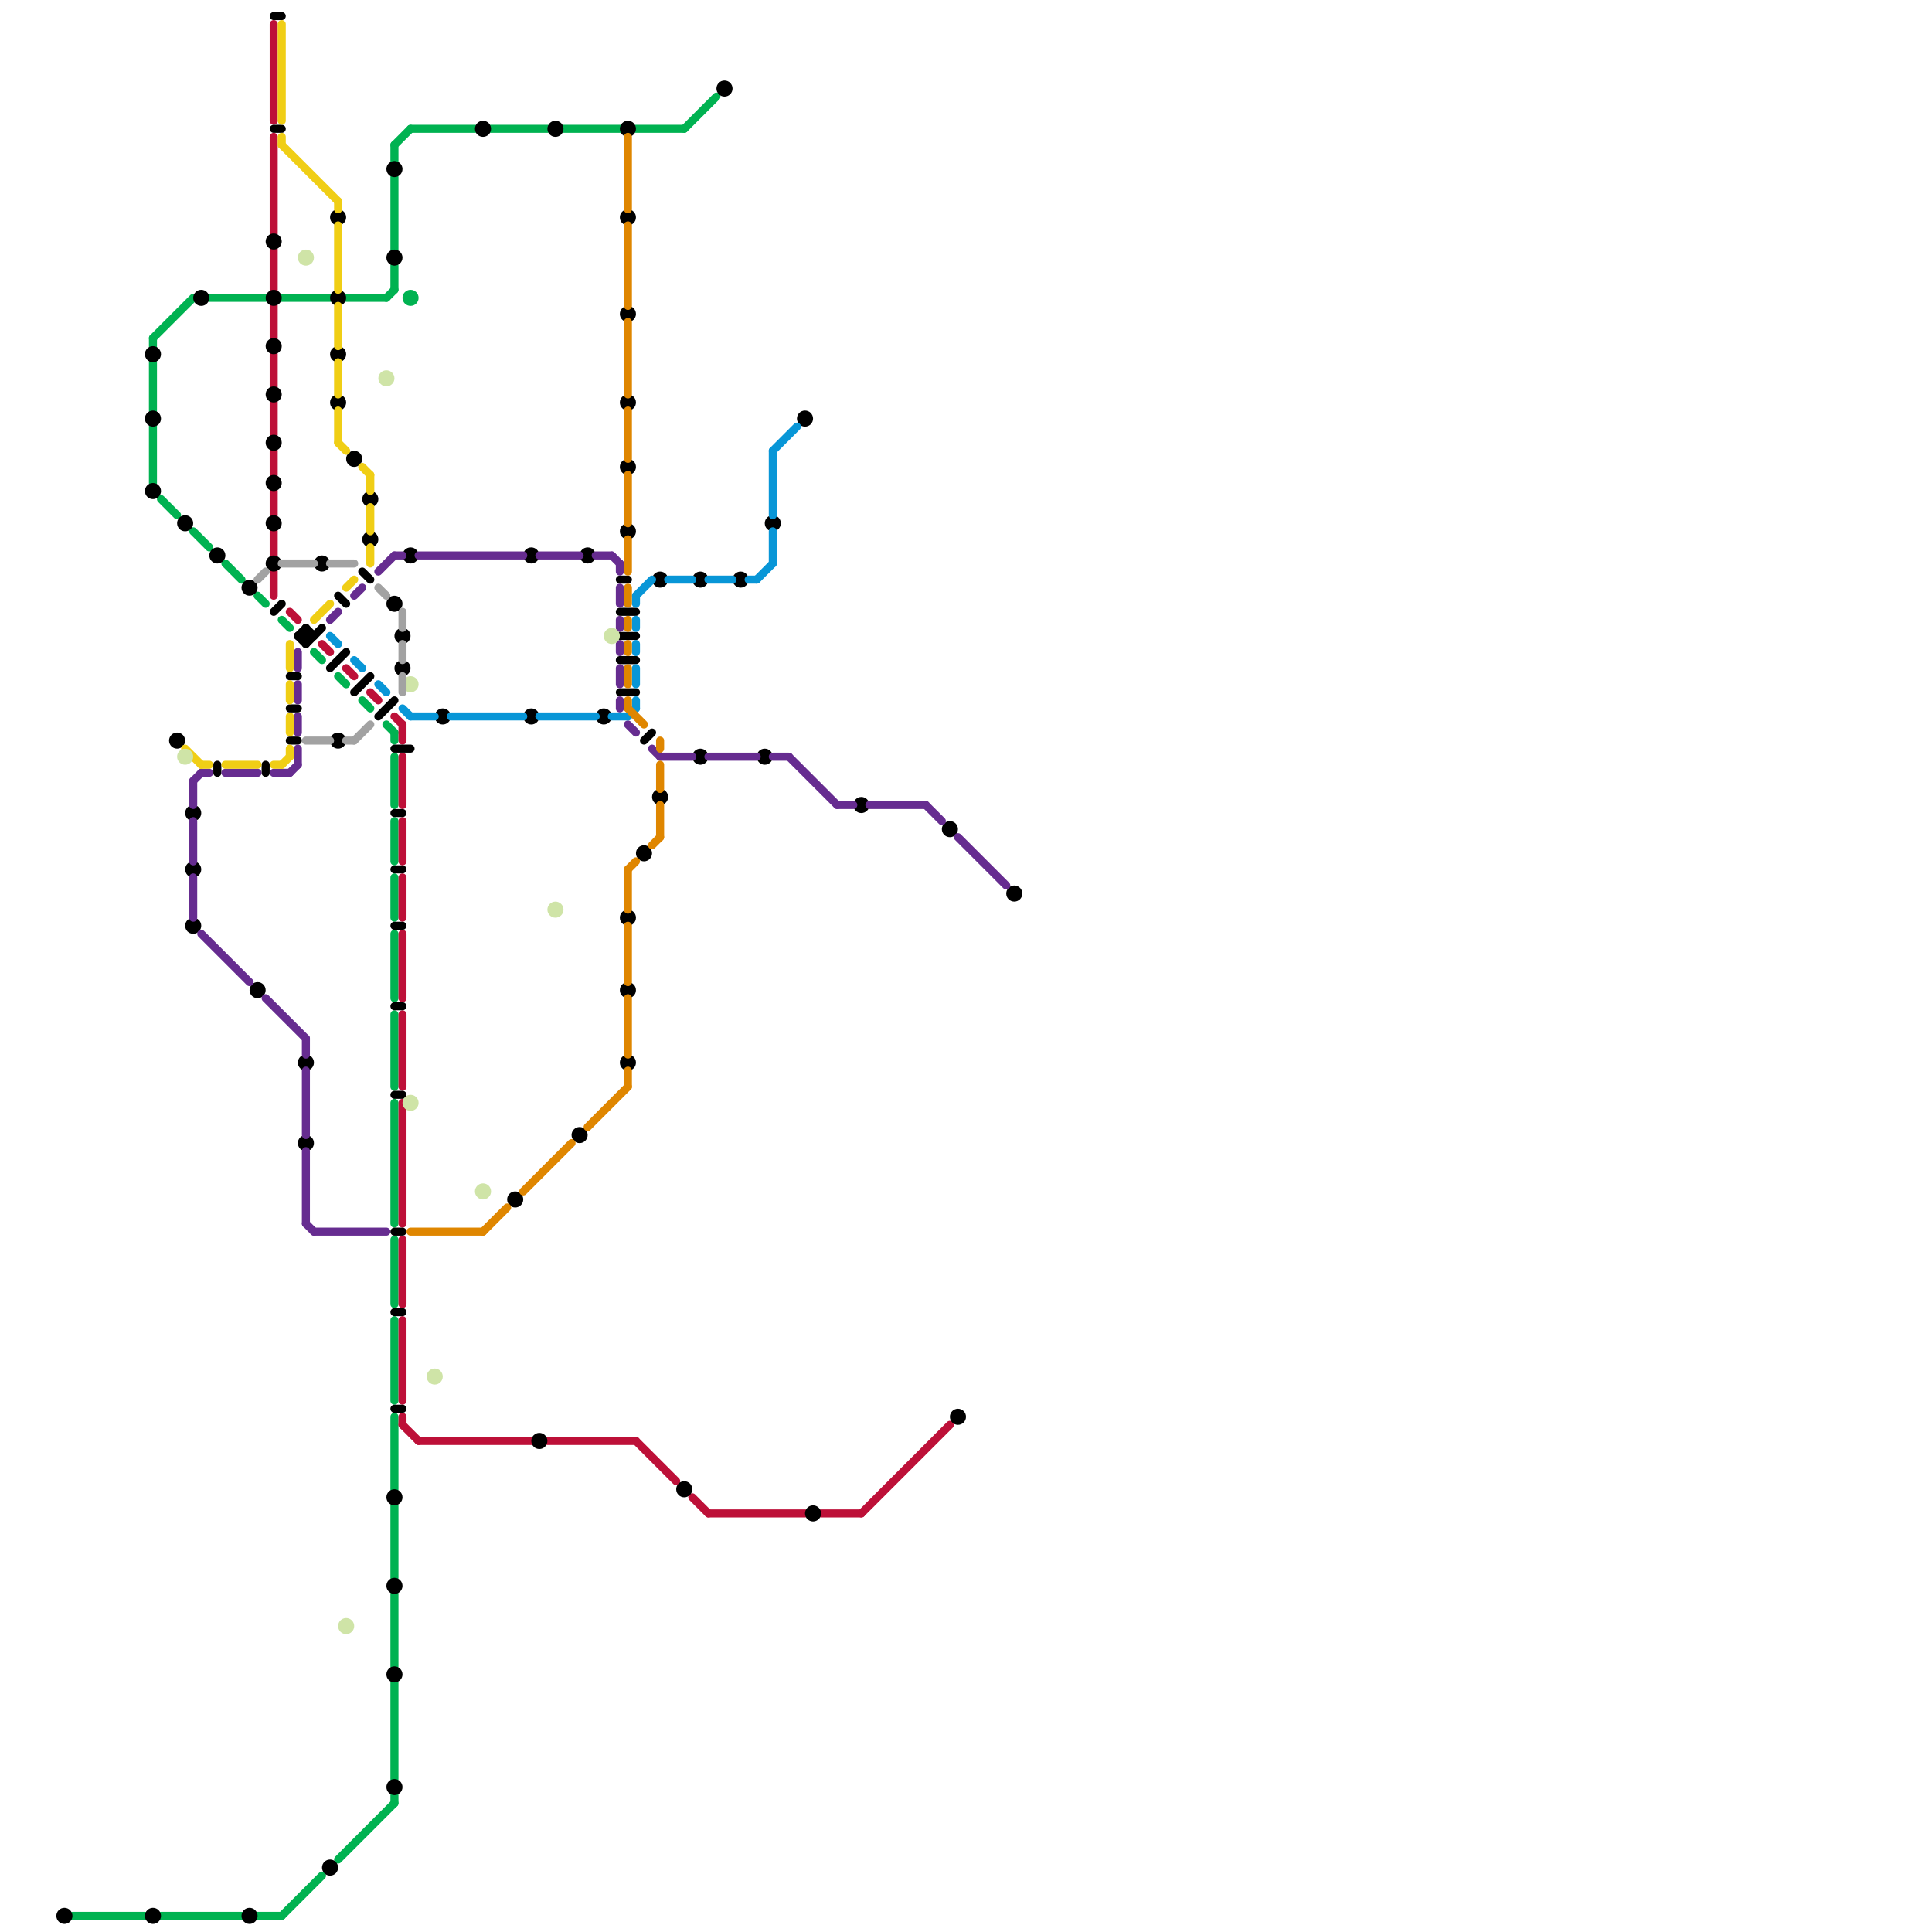 
<svg version="1.1" xmlns="http://www.w3.org/2000/svg" viewBox="0 0 240 240">
<style>line { stroke-width: 1; fill: none; stroke-linecap: round; stroke-linejoin: round; } .c0 { stroke: #00b251 } .c1 { stroke: #bd1038 } .c2 { stroke: #000000 } .c3 { stroke: #662c90 } .c4 { stroke: #f0ce15 } .c5 { stroke: #cfe4a7 } .c6 { stroke: #a2a2a2 } .c7 { stroke: #0896d7 } .c8 { stroke: #df8600 }</style><line class="c0" x1="49" y1="91" x2="49" y2="92"/><line class="c0" x1="35" y1="77" x2="36" y2="78"/><line class="c0" x1="49" y1="198" x2="49" y2="207"/><line class="c0" x1="19" y1="45" x2="19" y2="51"/><line class="c0" x1="28" y1="70" x2="30" y2="72"/><line class="c0" x1="20" y1="238" x2="30" y2="238"/><line class="c0" x1="35" y1="37" x2="41" y2="37"/><line class="c0" x1="19" y1="42" x2="24" y2="37"/><line class="c0" x1="24" y1="66" x2="26" y2="68"/><line class="c0" x1="48" y1="37" x2="49" y2="36"/><line class="c0" x1="35" y1="238" x2="40" y2="233"/><line class="c0" x1="49" y1="187" x2="49" y2="196"/><line class="c0" x1="42" y1="231" x2="49" y2="224"/><line class="c0" x1="42" y1="84" x2="43" y2="85"/><line class="c0" x1="9" y1="238" x2="18" y2="238"/><line class="c0" x1="43" y1="37" x2="48" y2="37"/><line class="c0" x1="49" y1="223" x2="49" y2="224"/><line class="c0" x1="32" y1="74" x2="33" y2="75"/><line class="c0" x1="49" y1="126" x2="49" y2="135"/><line class="c0" x1="19" y1="42" x2="19" y2="43"/><line class="c0" x1="49" y1="18" x2="51" y2="16"/><line class="c0" x1="19" y1="53" x2="19" y2="60"/><line class="c0" x1="49" y1="102" x2="49" y2="107"/><line class="c0" x1="49" y1="154" x2="49" y2="162"/><line class="c0" x1="39" y1="81" x2="40" y2="82"/><line class="c0" x1="45" y1="87" x2="46" y2="88"/><line class="c0" x1="49" y1="209" x2="49" y2="221"/><line class="c0" x1="61" y1="16" x2="68" y2="16"/><line class="c0" x1="49" y1="94" x2="49" y2="100"/><line class="c0" x1="70" y1="16" x2="77" y2="16"/><line class="c0" x1="79" y1="16" x2="85" y2="16"/><line class="c0" x1="49" y1="164" x2="49" y2="174"/><line class="c0" x1="26" y1="37" x2="33" y2="37"/><line class="c0" x1="49" y1="116" x2="49" y2="124"/><line class="c0" x1="49" y1="109" x2="49" y2="114"/><line class="c0" x1="49" y1="33" x2="49" y2="36"/><line class="c0" x1="49" y1="137" x2="49" y2="152"/><line class="c0" x1="51" y1="16" x2="59" y2="16"/><line class="c0" x1="20" y1="62" x2="22" y2="64"/><line class="c0" x1="48" y1="90" x2="49" y2="91"/><line class="c0" x1="32" y1="238" x2="35" y2="238"/><line class="c0" x1="49" y1="18" x2="49" y2="20"/><line class="c0" x1="49" y1="22" x2="49" y2="31"/><line class="c0" x1="85" y1="16" x2="89" y2="12"/><line class="c0" x1="49" y1="176" x2="49" y2="185"/><circle cx="51" cy="37" r="1" fill="#00b251" /><line class="c1" x1="34" y1="38" x2="34" y2="42"/><line class="c1" x1="34" y1="50" x2="34" y2="54"/><line class="c1" x1="46" y1="86" x2="47" y2="87"/><line class="c1" x1="50" y1="137" x2="50" y2="152"/><line class="c1" x1="36" y1="76" x2="37" y2="77"/><line class="c1" x1="107" y1="188" x2="118" y2="177"/><line class="c1" x1="34" y1="3" x2="34" y2="15"/><line class="c1" x1="50" y1="177" x2="52" y2="179"/><line class="c1" x1="50" y1="154" x2="50" y2="162"/><line class="c1" x1="34" y1="31" x2="34" y2="36"/><line class="c1" x1="50" y1="176" x2="50" y2="177"/><line class="c1" x1="40" y1="80" x2="41" y2="81"/><line class="c1" x1="68" y1="179" x2="79" y2="179"/><line class="c1" x1="34" y1="44" x2="34" y2="48"/><line class="c1" x1="102" y1="188" x2="107" y2="188"/><line class="c1" x1="50" y1="109" x2="50" y2="114"/><line class="c1" x1="34" y1="66" x2="34" y2="69"/><line class="c1" x1="88" y1="188" x2="100" y2="188"/><line class="c1" x1="34" y1="61" x2="34" y2="64"/><line class="c1" x1="52" y1="179" x2="66" y2="179"/><line class="c1" x1="50" y1="90" x2="50" y2="92"/><line class="c1" x1="50" y1="126" x2="50" y2="135"/><line class="c1" x1="50" y1="164" x2="50" y2="174"/><line class="c1" x1="49" y1="89" x2="50" y2="90"/><line class="c1" x1="50" y1="94" x2="50" y2="100"/><line class="c1" x1="50" y1="102" x2="50" y2="107"/><line class="c1" x1="43" y1="83" x2="44" y2="84"/><line class="c1" x1="79" y1="179" x2="84" y2="184"/><line class="c1" x1="86" y1="186" x2="88" y2="188"/><line class="c1" x1="34" y1="17" x2="34" y2="29"/><line class="c1" x1="34" y1="71" x2="34" y2="74"/><line class="c1" x1="50" y1="116" x2="50" y2="124"/><line class="c1" x1="34" y1="56" x2="34" y2="59"/><line class="c2" x1="49" y1="93" x2="51" y2="93"/><line class="c2" x1="27" y1="95" x2="27" y2="96"/><line class="c2" x1="37" y1="79" x2="38" y2="78"/><line class="c2" x1="37" y1="79" x2="39" y2="79"/><line class="c2" x1="36" y1="92" x2="37" y2="92"/><line class="c2" x1="34" y1="16" x2="35" y2="16"/><line class="c2" x1="49" y1="163" x2="50" y2="163"/><line class="c2" x1="49" y1="175" x2="50" y2="175"/><line class="c2" x1="77" y1="79" x2="79" y2="79"/><line class="c2" x1="80" y1="92" x2="81" y2="91"/><line class="c2" x1="37" y1="79" x2="38" y2="80"/><line class="c2" x1="49" y1="101" x2="50" y2="101"/><line class="c2" x1="45" y1="71" x2="46" y2="72"/><line class="c2" x1="49" y1="115" x2="50" y2="115"/><line class="c2" x1="34" y1="2" x2="35" y2="2"/><line class="c2" x1="77" y1="86" x2="79" y2="86"/><line class="c2" x1="44" y1="86" x2="46" y2="84"/><line class="c2" x1="36" y1="84" x2="37" y2="84"/><line class="c2" x1="36" y1="88" x2="37" y2="88"/><line class="c2" x1="49" y1="108" x2="50" y2="108"/><line class="c2" x1="49" y1="125" x2="50" y2="125"/><line class="c2" x1="49" y1="136" x2="50" y2="136"/><line class="c2" x1="42" y1="74" x2="43" y2="75"/><line class="c2" x1="33" y1="95" x2="33" y2="96"/><line class="c2" x1="77" y1="72" x2="78" y2="72"/><line class="c2" x1="41" y1="83" x2="43" y2="81"/><line class="c2" x1="34" y1="76" x2="35" y2="75"/><line class="c2" x1="47" y1="89" x2="49" y2="87"/><line class="c2" x1="38" y1="78" x2="38" y2="80"/><line class="c2" x1="38" y1="80" x2="40" y2="78"/><line class="c2" x1="38" y1="78" x2="39" y2="79"/><line class="c2" x1="49" y1="153" x2="50" y2="153"/><line class="c2" x1="77" y1="82" x2="79" y2="82"/><line class="c2" x1="77" y1="76" x2="79" y2="76"/><circle cx="38" cy="142" r="1" fill="#000000" /><circle cx="78" cy="123" r="1" fill="#000000" /><circle cx="34" cy="65" r="1" fill="#000000" /><circle cx="78" cy="132" r="1" fill="#000000" /><circle cx="41" cy="232" r="1" fill="#000000" /><circle cx="8" cy="238" r="1" fill="#000000" /><circle cx="19" cy="238" r="1" fill="#000000" /><circle cx="24" cy="115" r="1" fill="#000000" /><circle cx="34" cy="37" r="1" fill="#000000" /><circle cx="101" cy="188" r="1" fill="#000000" /><circle cx="66" cy="69" r="1" fill="#000000" /><circle cx="49" cy="208" r="1" fill="#000000" /><circle cx="42" cy="50" r="1" fill="#000000" /><circle cx="24" cy="108" r="1" fill="#000000" /><circle cx="92" cy="72" r="1" fill="#000000" /><circle cx="34" cy="30" r="1" fill="#000000" /><circle cx="85" cy="185" r="1" fill="#000000" /><circle cx="22" cy="92" r="1" fill="#000000" /><circle cx="40" cy="70" r="1" fill="#000000" /><circle cx="66" cy="89" r="1" fill="#000000" /><circle cx="80" cy="106" r="1" fill="#000000" /><circle cx="34" cy="60" r="1" fill="#000000" /><circle cx="72" cy="141" r="1" fill="#000000" /><circle cx="24" cy="101" r="1" fill="#000000" /><circle cx="42" cy="27" r="1" fill="#000000" /><circle cx="49" cy="75" r="1" fill="#000000" /><circle cx="82" cy="72" r="1" fill="#000000" /><circle cx="73" cy="69" r="1" fill="#000000" /><circle cx="19" cy="52" r="1" fill="#000000" /><circle cx="49" cy="32" r="1" fill="#000000" /><circle cx="19" cy="61" r="1" fill="#000000" /><circle cx="82" cy="99" r="1" fill="#000000" /><circle cx="60" cy="16" r="1" fill="#000000" /><circle cx="50" cy="79" r="1" fill="#000000" /><circle cx="38" cy="132" r="1" fill="#000000" /><circle cx="78" cy="58" r="1" fill="#000000" /><circle cx="34" cy="55" r="1" fill="#000000" /><circle cx="118" cy="103" r="1" fill="#000000" /><circle cx="75" cy="89" r="1" fill="#000000" /><circle cx="31" cy="238" r="1" fill="#000000" /><circle cx="67" cy="179" r="1" fill="#000000" /><circle cx="32" cy="123" r="1" fill="#000000" /><circle cx="50" cy="83" r="1" fill="#000000" /><circle cx="23" cy="65" r="1" fill="#000000" /><circle cx="69" cy="16" r="1" fill="#000000" /><circle cx="90" cy="11" r="1" fill="#000000" /><circle cx="34" cy="43" r="1" fill="#000000" /><circle cx="100" cy="52" r="1" fill="#000000" /><circle cx="107" cy="100" r="1" fill="#000000" /><circle cx="34" cy="70" r="1" fill="#000000" /><circle cx="78" cy="39" r="1" fill="#000000" /><circle cx="42" cy="92" r="1" fill="#000000" /><circle cx="19" cy="44" r="1" fill="#000000" /><circle cx="31" cy="73" r="1" fill="#000000" /><circle cx="87" cy="72" r="1" fill="#000000" /><circle cx="95" cy="94" r="1" fill="#000000" /><circle cx="27" cy="69" r="1" fill="#000000" /><circle cx="46" cy="67" r="1" fill="#000000" /><circle cx="126" cy="111" r="1" fill="#000000" /><circle cx="78" cy="16" r="1" fill="#000000" /><circle cx="44" cy="57" r="1" fill="#000000" /><circle cx="34" cy="49" r="1" fill="#000000" /><circle cx="42" cy="44" r="1" fill="#000000" /><circle cx="25" cy="37" r="1" fill="#000000" /><circle cx="78" cy="27" r="1" fill="#000000" /><circle cx="87" cy="94" r="1" fill="#000000" /><circle cx="55" cy="89" r="1" fill="#000000" /><circle cx="46" cy="62" r="1" fill="#000000" /><circle cx="49" cy="186" r="1" fill="#000000" /><circle cx="49" cy="21" r="1" fill="#000000" /><circle cx="42" cy="37" r="1" fill="#000000" /><circle cx="78" cy="66" r="1" fill="#000000" /><circle cx="49" cy="222" r="1" fill="#000000" /><circle cx="64" cy="149" r="1" fill="#000000" /><circle cx="96" cy="65" r="1" fill="#000000" /><circle cx="51" cy="69" r="1" fill="#000000" /><circle cx="119" cy="176" r="1" fill="#000000" /><circle cx="78" cy="50" r="1" fill="#000000" /><circle cx="78" cy="114" r="1" fill="#000000" /><circle cx="49" cy="197" r="1" fill="#000000" /><line class="c3" x1="37" y1="81" x2="37" y2="83"/><line class="c3" x1="49" y1="69" x2="50" y2="69"/><line class="c3" x1="33" y1="124" x2="38" y2="129"/><line class="c3" x1="76" y1="69" x2="77" y2="70"/><line class="c3" x1="78" y1="90" x2="79" y2="91"/><line class="c3" x1="37" y1="89" x2="37" y2="91"/><line class="c3" x1="77" y1="80" x2="77" y2="81"/><line class="c3" x1="52" y1="69" x2="65" y2="69"/><line class="c3" x1="47" y1="71" x2="49" y2="69"/><line class="c3" x1="28" y1="96" x2="32" y2="96"/><line class="c3" x1="38" y1="143" x2="38" y2="152"/><line class="c3" x1="34" y1="96" x2="36" y2="96"/><line class="c3" x1="24" y1="97" x2="25" y2="96"/><line class="c3" x1="24" y1="97" x2="24" y2="100"/><line class="c3" x1="38" y1="129" x2="38" y2="131"/><line class="c3" x1="24" y1="109" x2="24" y2="114"/><line class="c3" x1="104" y1="100" x2="106" y2="100"/><line class="c3" x1="77" y1="70" x2="77" y2="71"/><line class="c3" x1="77" y1="87" x2="77" y2="88"/><line class="c3" x1="82" y1="94" x2="86" y2="94"/><line class="c3" x1="24" y1="102" x2="24" y2="107"/><line class="c3" x1="44" y1="74" x2="45" y2="73"/><line class="c3" x1="25" y1="96" x2="26" y2="96"/><line class="c3" x1="98" y1="94" x2="104" y2="100"/><line class="c3" x1="88" y1="94" x2="94" y2="94"/><line class="c3" x1="77" y1="83" x2="77" y2="85"/><line class="c3" x1="115" y1="100" x2="117" y2="102"/><line class="c3" x1="74" y1="69" x2="76" y2="69"/><line class="c3" x1="37" y1="93" x2="37" y2="95"/><line class="c3" x1="77" y1="77" x2="77" y2="78"/><line class="c3" x1="119" y1="104" x2="125" y2="110"/><line class="c3" x1="38" y1="152" x2="39" y2="153"/><line class="c3" x1="39" y1="153" x2="48" y2="153"/><line class="c3" x1="41" y1="77" x2="42" y2="76"/><line class="c3" x1="67" y1="69" x2="72" y2="69"/><line class="c3" x1="38" y1="133" x2="38" y2="141"/><line class="c3" x1="81" y1="93" x2="82" y2="94"/><line class="c3" x1="36" y1="96" x2="37" y2="95"/><line class="c3" x1="37" y1="85" x2="37" y2="87"/><line class="c3" x1="96" y1="94" x2="98" y2="94"/><line class="c3" x1="108" y1="100" x2="115" y2="100"/><line class="c3" x1="25" y1="116" x2="31" y2="122"/><line class="c3" x1="77" y1="73" x2="77" y2="75"/><line class="c4" x1="36" y1="89" x2="36" y2="91"/><line class="c4" x1="42" y1="25" x2="42" y2="26"/><line class="c4" x1="42" y1="45" x2="42" y2="49"/><line class="c4" x1="46" y1="59" x2="46" y2="61"/><line class="c4" x1="42" y1="55" x2="43" y2="56"/><line class="c4" x1="42" y1="51" x2="42" y2="55"/><line class="c4" x1="46" y1="63" x2="46" y2="66"/><line class="c4" x1="42" y1="38" x2="42" y2="43"/><line class="c4" x1="35" y1="18" x2="42" y2="25"/><line class="c4" x1="36" y1="80" x2="36" y2="83"/><line class="c4" x1="34" y1="95" x2="35" y2="95"/><line class="c4" x1="43" y1="73" x2="44" y2="72"/><line class="c4" x1="35" y1="17" x2="35" y2="18"/><line class="c4" x1="35" y1="3" x2="35" y2="15"/><line class="c4" x1="36" y1="85" x2="36" y2="87"/><line class="c4" x1="42" y1="28" x2="42" y2="36"/><line class="c4" x1="36" y1="93" x2="36" y2="94"/><line class="c4" x1="25" y1="95" x2="26" y2="95"/><line class="c4" x1="39" y1="77" x2="41" y2="75"/><line class="c4" x1="28" y1="95" x2="32" y2="95"/><line class="c4" x1="46" y1="68" x2="46" y2="70"/><line class="c4" x1="35" y1="95" x2="36" y2="94"/><line class="c4" x1="23" y1="93" x2="25" y2="95"/><line class="c4" x1="45" y1="58" x2="46" y2="59"/><circle cx="23" cy="94" r="1" fill="#cfe4a7" /><circle cx="54" cy="171" r="1" fill="#cfe4a7" /><circle cx="51" cy="137" r="1" fill="#cfe4a7" /><circle cx="76" cy="79" r="1" fill="#cfe4a7" /><circle cx="69" cy="113" r="1" fill="#cfe4a7" /><circle cx="51" cy="85" r="1" fill="#cfe4a7" /><circle cx="38" cy="32" r="1" fill="#cfe4a7" /><circle cx="60" cy="148" r="1" fill="#cfe4a7" /><circle cx="43" cy="202" r="1" fill="#cfe4a7" /><circle cx="48" cy="47" r="1" fill="#cfe4a7" /><line class="c6" x1="44" y1="92" x2="46" y2="90"/><line class="c6" x1="50" y1="80" x2="50" y2="82"/><line class="c6" x1="50" y1="84" x2="50" y2="86"/><line class="c6" x1="50" y1="76" x2="50" y2="78"/><line class="c6" x1="47" y1="73" x2="48" y2="74"/><line class="c6" x1="32" y1="72" x2="33" y2="71"/><line class="c6" x1="35" y1="70" x2="39" y2="70"/><line class="c6" x1="38" y1="92" x2="41" y2="92"/><line class="c6" x1="43" y1="92" x2="44" y2="92"/><line class="c6" x1="41" y1="70" x2="44" y2="70"/><line class="c7" x1="76" y1="89" x2="78" y2="89"/><line class="c7" x1="79" y1="87" x2="79" y2="88"/><line class="c7" x1="67" y1="89" x2="74" y2="89"/><line class="c7" x1="96" y1="56" x2="99" y2="53"/><line class="c7" x1="88" y1="72" x2="91" y2="72"/><line class="c7" x1="79" y1="83" x2="79" y2="85"/><line class="c7" x1="94" y1="72" x2="96" y2="70"/><line class="c7" x1="79" y1="74" x2="79" y2="75"/><line class="c7" x1="79" y1="74" x2="81" y2="72"/><line class="c7" x1="79" y1="77" x2="79" y2="78"/><line class="c7" x1="78" y1="89" x2="79" y2="88"/><line class="c7" x1="51" y1="89" x2="54" y2="89"/><line class="c7" x1="47" y1="85" x2="48" y2="86"/><line class="c7" x1="41" y1="79" x2="42" y2="80"/><line class="c7" x1="93" y1="72" x2="94" y2="72"/><line class="c7" x1="79" y1="80" x2="79" y2="81"/><line class="c7" x1="44" y1="82" x2="45" y2="83"/><line class="c7" x1="96" y1="66" x2="96" y2="70"/><line class="c7" x1="83" y1="72" x2="86" y2="72"/><line class="c7" x1="56" y1="89" x2="65" y2="89"/><line class="c7" x1="50" y1="88" x2="51" y2="89"/><line class="c7" x1="96" y1="56" x2="96" y2="64"/><line class="c8" x1="78" y1="67" x2="78" y2="71"/><line class="c8" x1="78" y1="77" x2="78" y2="78"/><line class="c8" x1="78" y1="51" x2="78" y2="57"/><line class="c8" x1="78" y1="73" x2="78" y2="75"/><line class="c8" x1="60" y1="153" x2="63" y2="150"/><line class="c8" x1="78" y1="88" x2="80" y2="90"/><line class="c8" x1="78" y1="133" x2="78" y2="135"/><line class="c8" x1="78" y1="40" x2="78" y2="49"/><line class="c8" x1="78" y1="115" x2="78" y2="122"/><line class="c8" x1="78" y1="124" x2="78" y2="131"/><line class="c8" x1="78" y1="108" x2="79" y2="107"/><line class="c8" x1="73" y1="140" x2="78" y2="135"/><line class="c8" x1="51" y1="153" x2="60" y2="153"/><line class="c8" x1="82" y1="95" x2="82" y2="98"/><line class="c8" x1="82" y1="100" x2="82" y2="104"/><line class="c8" x1="78" y1="87" x2="78" y2="88"/><line class="c8" x1="65" y1="148" x2="71" y2="142"/><line class="c8" x1="78" y1="59" x2="78" y2="65"/><line class="c8" x1="78" y1="83" x2="78" y2="85"/><line class="c8" x1="78" y1="108" x2="78" y2="113"/><line class="c8" x1="78" y1="17" x2="78" y2="26"/><line class="c8" x1="78" y1="80" x2="78" y2="81"/><line class="c8" x1="82" y1="92" x2="82" y2="93"/><line class="c8" x1="78" y1="28" x2="78" y2="38"/><line class="c8" x1="81" y1="105" x2="82" y2="104"/>


</svg>

